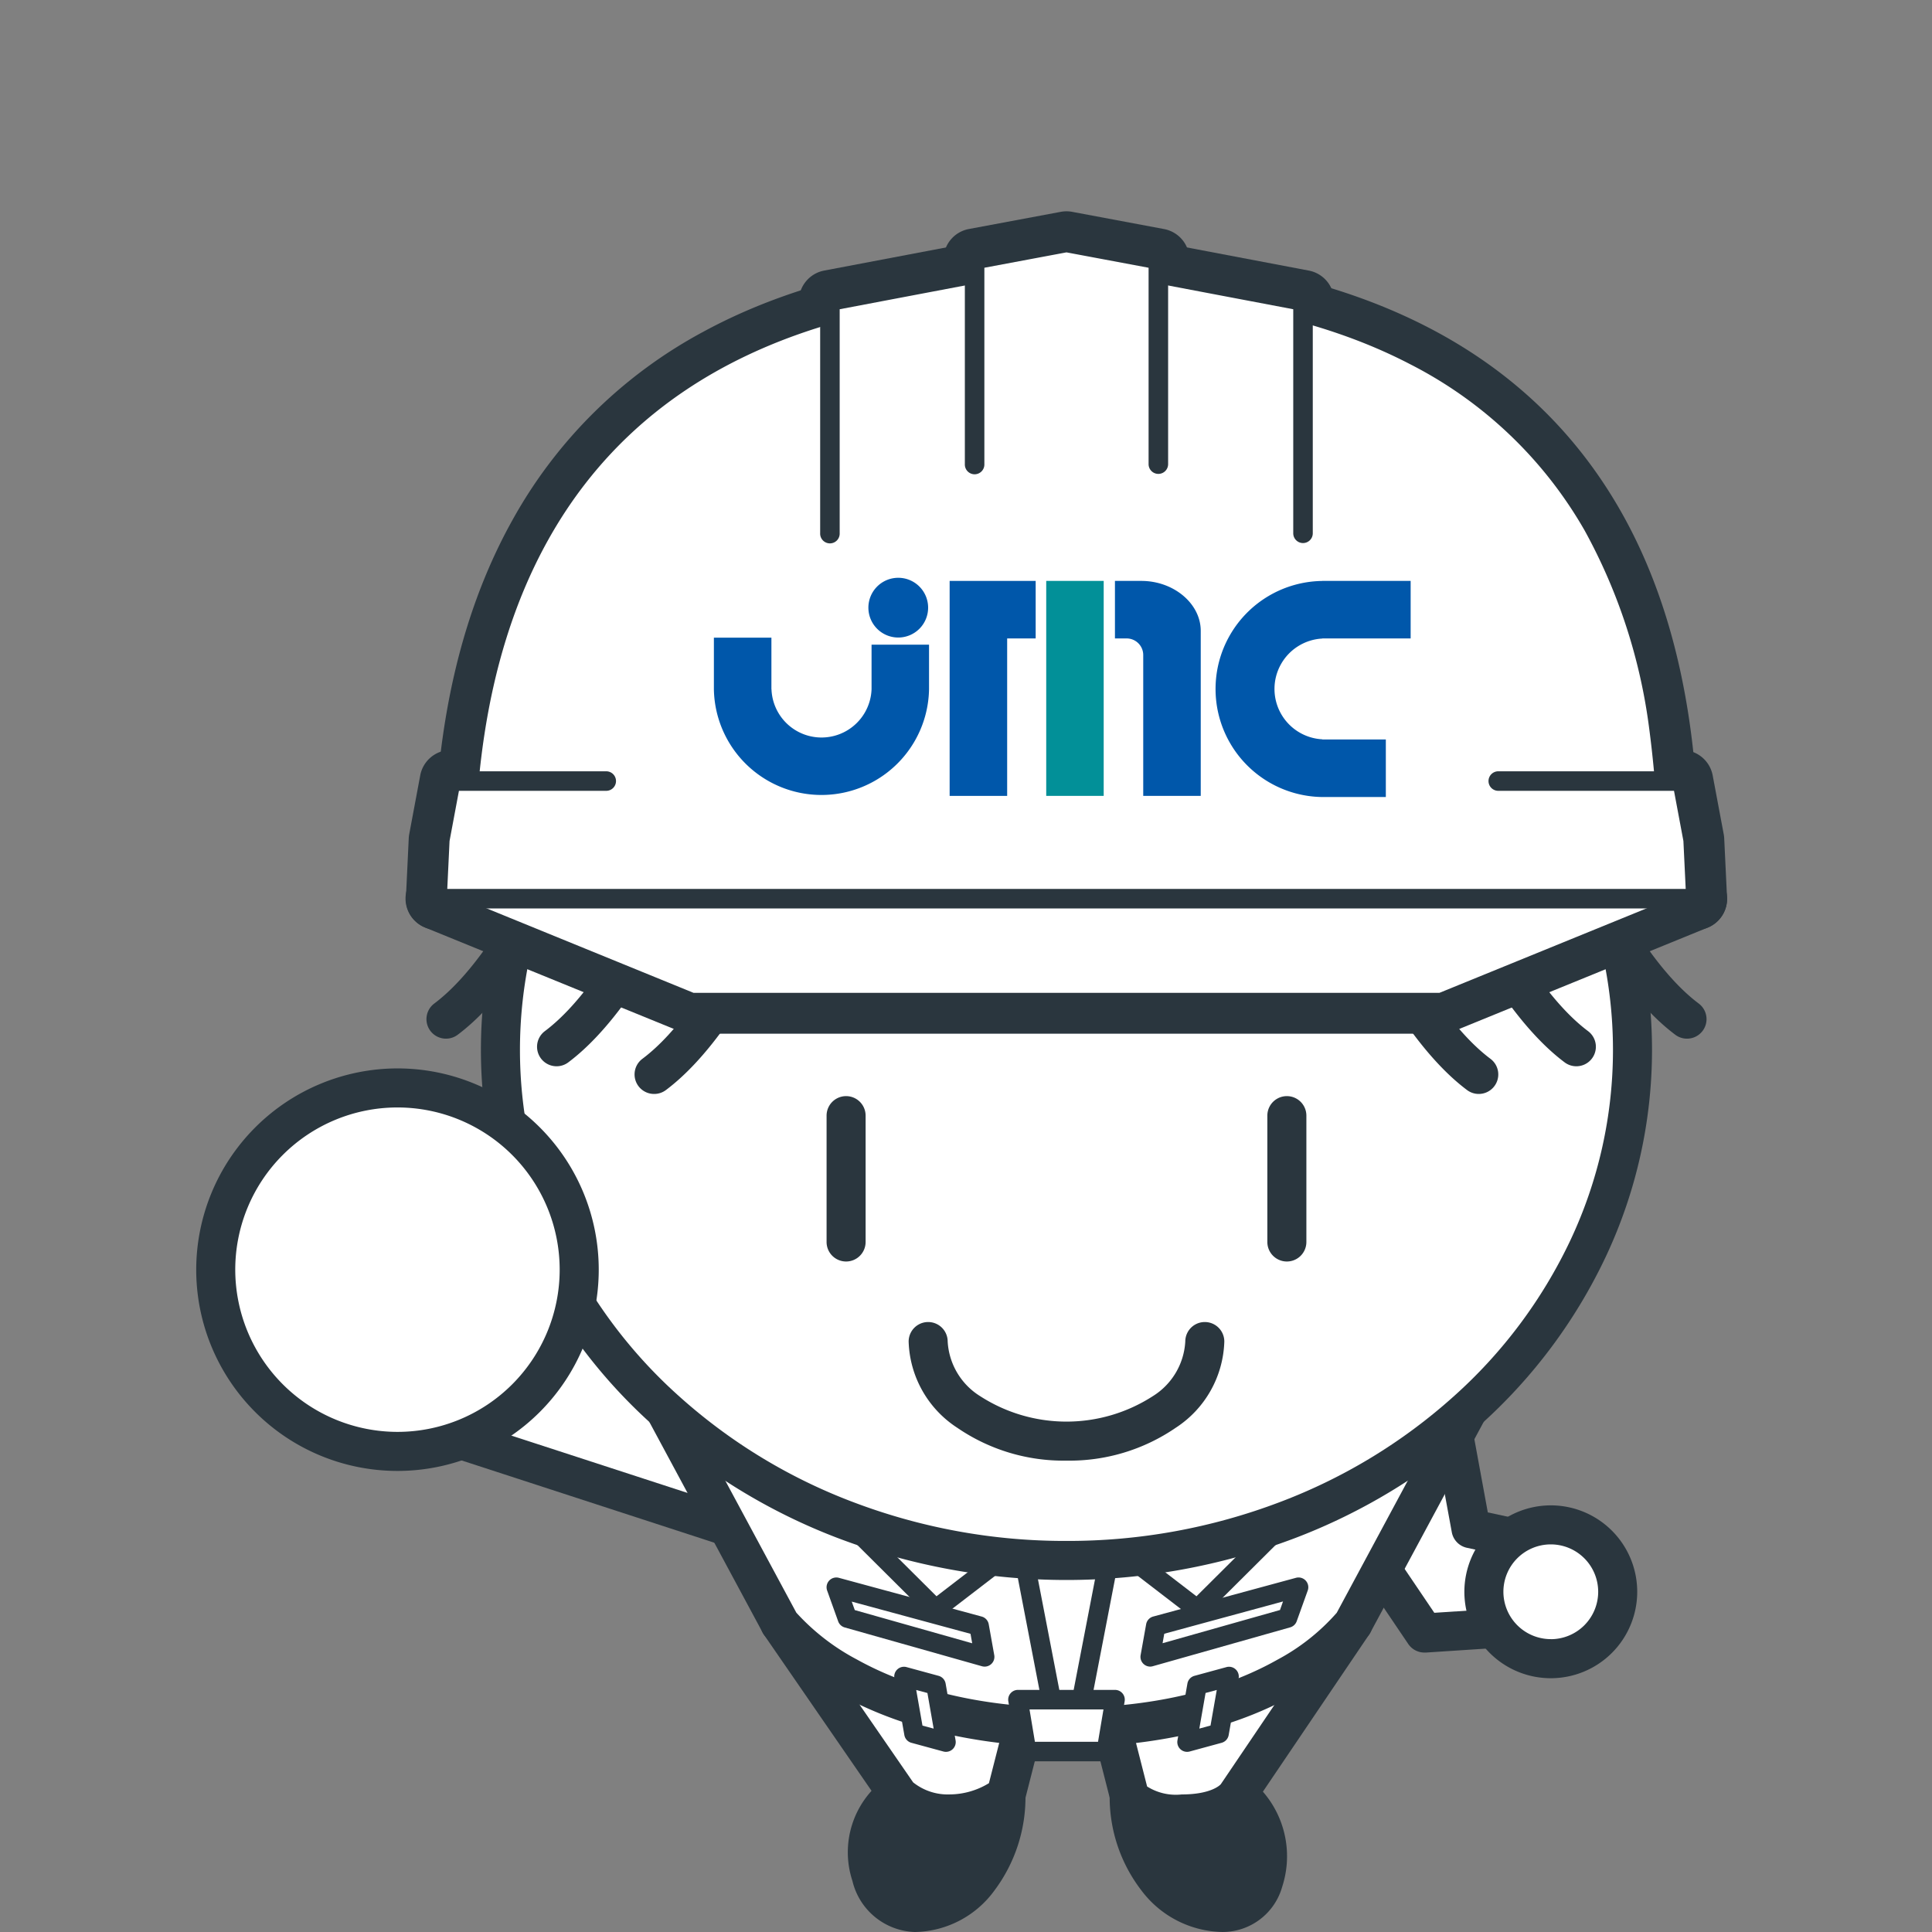<svg xmlns="http://www.w3.org/2000/svg" xmlns:xlink="http://www.w3.org/1999/xlink" width="128" height="128" viewBox="0 0 128 128">
  <rect x="0" y="0" width="128" height="128" fill="#808080" stroke="none"/>
  <defs>
    <clipPath id="clip-path">
      <rect id="長方形_39698" data-name="長方形 39698" width="128" height="128" transform="translate(-936 13153)" fill="#fff" stroke="#707070" stroke-width="1"/>
    </clipPath>
    <clipPath id="clip-path-2">
      <rect id="長方形_39550" data-name="長方形 39550" width="101.423" height="114" fill="none"/>
    </clipPath>
  </defs>
  <g id="マスクグループ_61369" data-name="マスクグループ 61369" transform="translate(936 -13153)" clip-path="url(#clip-path)">
    <g id="グループ_62330" data-name="グループ 62330" transform="translate(-923 13167)">
      <path id="パス_48710" data-name="パス 48710" d="M11.191,65.17l22.783,7.416,1.053-6.66L18.2,51.905" transform="translate(3.281 15.215)" fill="#fff"/>
      <path id="パス_48711" data-name="パス 48711" d="M34.267,74.173a1.292,1.292,0,0,1-.4-.063L11.084,66.693a1.293,1.293,0,1,1,.8-2.459l21.342,6.947.7-4.438L17.667,53.192A1.293,1.293,0,1,1,19.322,51.2L36.147,65.227a1.293,1.293,0,0,1,.449,1.2l-1.053,6.66a1.293,1.293,0,0,1-1.277,1.091Z" transform="translate(2.987 14.922)" fill="#2a363e"/>
      <g id="グループ_62238" data-name="グループ 62238" transform="translate(0 0)">
        <g id="グループ_62237" data-name="グループ 62237" clip-path="url(#clip-path-2)">
          <path id="パス_48712" data-name="パス 48712" d="M47.8,81.141c0,4.3,2.771,7.78,6.189,7.78s4.055-5.486,1.053-7.78Z" transform="translate(14.012 23.786)" fill="#2a363e"/>
          <path id="パス_48713" data-name="パス 48713" d="M48.091,80.141h7.242a1.293,1.293,0,0,1,.785.266A6.525,6.525,0,0,1,58.233,87.5a4.108,4.108,0,0,1-3.953,3.006,6.86,6.86,0,0,1-5.388-2.767A10.13,10.13,0,0,1,46.8,81.434,1.293,1.293,0,0,1,48.091,80.141Zm6.762,2.586H49.482a7.2,7.2,0,0,0,1.434,3.4,4.33,4.33,0,0,0,3.364,1.791,1.6,1.6,0,0,0,1.5-1.248A4.036,4.036,0,0,0,54.853,82.727Z" transform="translate(13.719 23.493)" fill="#2a363e"/>
          <path id="パス_48714" data-name="パス 48714" d="M36.262,81.141c-3.131,2.145-2.041,7.78,1.284,7.78s6.021-3.484,6.021-7.78Z" transform="translate(10.085 23.786)" fill="#2a363e"/>
          <path id="パス_48715" data-name="パス 48715" d="M36.554,80.141h7.3a1.293,1.293,0,0,1,1.293,1.293,10.3,10.3,0,0,1-2.034,6.292,6.66,6.66,0,0,1-5.28,2.781,4.4,4.4,0,0,1-4.151-3.386,6.053,6.053,0,0,1,2.136-6.754A1.293,1.293,0,0,1,36.554,80.141Zm5.918,2.586H37a3.59,3.59,0,0,0-.84,3.628c.146.471.6,1.565,1.68,1.565a4.137,4.137,0,0,0,3.235-1.777A7.328,7.328,0,0,0,42.472,82.727Z" transform="translate(9.793 23.493)" fill="#2a363e"/>
          <path id="パス_48716" data-name="パス 48716" d="M51.89,79.2l1.153,4.518s.543,1.253,3.484,1.253,3.663-1.253,3.663-1.253l7.688-11.367H29.9L37.74,83.718a4.791,4.791,0,0,0,3.413,1.253,6.191,6.191,0,0,0,3.733-1.253L46.04,79.2Z" transform="translate(8.767 21.209)" fill="#fff"/>
          <path id="パス_48717" data-name="パス 48717" d="M56.82,86.557c-3.607,0-4.523-1.693-4.67-2.032a1.294,1.294,0,0,1-.066-.194l-.905-3.545H47.337l-.905,3.545a1.293,1.293,0,0,1-.416.666,7.531,7.531,0,0,1-4.57,1.56,6.018,6.018,0,0,1-4.364-1.67,1.3,1.3,0,0,1-.114-.142L29.133,73.378A1.293,1.293,0,0,1,30.2,71.351H68.171a1.293,1.293,0,0,1,1.071,2.018L61.569,84.715C61.3,85.132,60.151,86.557,56.82,86.557Zm-2.294-3.114a3.559,3.559,0,0,0,2.294.527c1.908,0,2.519-.6,2.586-.674l.007-.01,6.323-9.349H32.66l6.364,9.232a3.674,3.674,0,0,0,2.422.8,5.051,5.051,0,0,0,2.6-.744l1.035-4.054a1.293,1.293,0,0,1,1.253-.973h5.85a1.293,1.293,0,0,1,1.253.973Z" transform="translate(8.473 20.916)" fill="#2a363e"/>
          <path id="パス_48718" data-name="パス 48718" d="M65.493,59.628,67.361,69.8l4.239.917.516,5.482-7.838.515-5.97-8.83" transform="translate(17.093 17.479)" fill="#fff"/>
          <path id="パス_48719" data-name="パス 48719" d="M64.571,78.3a1.293,1.293,0,0,1-1.071-.569L57.53,68.9a1.293,1.293,0,0,1,2.142-1.449l5.555,8.215L71,75.291l-.3-3.215-3.314-.717a1.293,1.293,0,0,1-1-1.03L64.514,60.155a1.293,1.293,0,0,1,2.544-.467l1.713,9.326,3.4.735a1.293,1.293,0,0,1,1.014,1.143l.516,5.482a1.293,1.293,0,0,1-1.2,1.412l-7.838.515Z" transform="translate(16.8 17.186)" fill="#2a363e"/>
          <path id="パス_48720" data-name="パス 48720" d="M70.528,77.277,82.215,55.548H20.866L32.553,77.277s5.17,6.873,19.087,6.873,18.888-6.873,18.888-6.873" transform="translate(6.117 16.283)" fill="#fff"/>
          <path id="パス_48721" data-name="パス 48721" d="M51.933,85.736a36.077,36.077,0,0,1-9.183-1.117,26.124,26.124,0,0,1-6.216-2.488,16.092,16.092,0,0,1-4.72-3.784,1.3,1.3,0,0,1-.105-.165L20.02,56.454a1.293,1.293,0,0,1,1.139-1.906H82.509a1.293,1.293,0,0,1,1.139,1.906L71.96,78.182a1.283,1.283,0,0,1-.091.145,15.475,15.475,0,0,1-4.627,3.8,25.389,25.389,0,0,1-6.154,2.492A35.717,35.717,0,0,1,51.933,85.736Zm-18-8.885a14.672,14.672,0,0,0,4.024,3.11c2.616,1.454,7.165,3.188,13.981,3.188,3.758,0,9.215-.552,13.871-3.18a13.986,13.986,0,0,0,3.929-3.107L80.345,57.134H23.323Z" transform="translate(5.824 15.99)" fill="#2a363e"/>
          <path id="パス_48722" data-name="パス 48722" d="M44.357,79.1H46.07l1.906-9.867H42.451Z" transform="translate(12.444 20.294)" fill="#fff"/>
          <path id="パス_48723" data-name="パス 48723" d="M46.217,79.89H44.5a.647.647,0,0,1-.635-.524L41.963,69.5a.647.647,0,0,1,.635-.769h5.526a.647.647,0,0,1,.635.769l-1.906,9.867A.647.647,0,0,1,46.217,79.89ZM45.037,78.6h.646l1.656-8.574H43.381Z" transform="translate(12.298 20.148)" fill="#2a363e"/>
          <path id="パス_48724" data-name="パス 48724" d="M42.253,73.057l.366,2.047-9.093-2.567-.733-2.046Z" transform="translate(9.613 20.664)" fill="#fff"/>
          <path id="パス_48725" data-name="パス 48725" d="M42.766,75.9a.645.645,0,0,1-.176-.024L33.5,73.306a.647.647,0,0,1-.433-.4l-.733-2.046a.647.647,0,0,1,.778-.842l9.461,2.566a.646.646,0,0,1,.467.51l.366,2.047a.647.647,0,0,1-.637.76Zm-8.6-3.745,7.779,2.2-.112-.627-7.869-2.134Z" transform="translate(9.466 20.517)" fill="#2a363e"/>
          <path id="パス_48726" data-name="パス 48726" d="M40.806,77.765,27.922,64.945,40.806,50.657l8.665,20.45Z" transform="translate(8.185 14.85)" fill="#fff"/>
          <path id="パス_48727" data-name="パス 48727" d="M40.953,78.559a.645.645,0,0,1-.456-.188L27.613,65.55a.647.647,0,0,1-.024-.891L40.472,50.371a.647.647,0,0,1,1.076.181L50.213,71a.647.647,0,0,1-.2.765l-8.665,6.658A.645.645,0,0,1,40.953,78.559ZM28.961,65.068,41.007,77.054l7.82-6.009L40.753,51.99Z" transform="translate(8.039 14.703)" fill="#2a363e"/>
          <path id="パス_48728" data-name="パス 48728" d="M49.244,73.057,48.878,75.1l9.093-2.567.733-2.046Z" transform="translate(14.328 20.664)" fill="#fff"/>
          <path id="パス_48729" data-name="パス 48729" d="M49.024,75.9a.647.647,0,0,1-.637-.76l.366-2.047a.646.646,0,0,1,.467-.51l9.461-2.566a.647.647,0,0,1,.778.842L58.726,72.9a.647.647,0,0,1-.433.4L49.2,75.873A.645.645,0,0,1,49.024,75.9Zm.93-2.177-.112.627,7.779-2.2.2-.566Z" transform="translate(14.182 20.517)" fill="#2a363e"/>
          <path id="パス_48730" data-name="パス 48730" d="M53.252,77.765l12.884-12.82L53.252,50.657l-8.665,20.45Z" transform="translate(13.07 14.85)" fill="#fff"/>
          <path id="パス_48731" data-name="パス 48731" d="M53.4,78.559A.645.645,0,0,1,53,78.425l-8.665-6.658a.646.646,0,0,1-.2-.765L52.8,50.552a.647.647,0,0,1,1.076-.181L66.762,64.659a.647.647,0,0,1-.024.891L53.854,78.37A.645.645,0,0,1,53.4,78.559Zm-7.875-7.513,7.82,6.009L65.39,65.068,53.6,51.99Z" transform="translate(12.924 14.703)" fill="#2a363e"/>
          <path id="パス_48732" data-name="パス 48732" d="M15.587,50.634c0,18.682,16.789,33.824,37.5,33.824s37.5-15.141,37.5-33.824S73.8,16.81,53.087,16.81s-37.5,15.144-37.5,33.824" transform="translate(4.569 4.927)" fill="#fff"/>
          <path id="楕円形_581" data-name="楕円形 581" d="M37.794-1A42.082,42.082,0,0,1,52.852,1.743a39.127,39.127,0,0,1,12.325,7.5A35.035,35.035,0,0,1,73.519,20.4a32.175,32.175,0,0,1,0,27.429,35.035,35.035,0,0,1-8.342,11.162,39.127,39.127,0,0,1-12.325,7.5,42.7,42.7,0,0,1-30.116,0,39.127,39.127,0,0,1-12.325-7.5A35.035,35.035,0,0,1,2.069,47.831a32.175,32.175,0,0,1,0-27.429A35.035,35.035,0,0,1,10.411,9.24a39.127,39.127,0,0,1,12.325-7.5A42.082,42.082,0,0,1,37.794-1Zm0,67.647a39.505,39.505,0,0,0,14.136-2.573,36.551,36.551,0,0,0,11.515-7,32.463,32.463,0,0,0,7.732-10.34,29.589,29.589,0,0,0,0-25.233,32.463,32.463,0,0,0-7.732-10.34,36.551,36.551,0,0,0-11.515-7,40.118,40.118,0,0,0-28.273,0,36.551,36.551,0,0,0-11.515,7A32.463,32.463,0,0,0,4.411,21.5a29.589,29.589,0,0,0,0,25.233,32.463,32.463,0,0,0,7.732,10.34,36.551,36.551,0,0,0,11.515,7A39.505,39.505,0,0,0,37.794,66.647Z" transform="translate(19.862 21.444)" fill="#2a363e"/>
          <path id="パス_48733" data-name="パス 48733" d="M23.757,49.032A1.293,1.293,0,0,1,22.98,46.7C27.795,43.093,31.56,33.16,31.6,33.06a1.293,1.293,0,0,1,2.422.908c-.164.437-4.074,10.746-9.487,14.805A1.287,1.287,0,0,1,23.757,49.032Z" transform="translate(6.585 9.445)" fill="#2a363e"/>
          <path id="パス_48734" data-name="パス 48734" d="M18.757,47.614a1.293,1.293,0,0,1-.777-2.328c4.807-3.605,8.58-13.544,8.617-13.644a1.293,1.293,0,0,1,2.422.908c-.164.437-4.074,10.746-9.487,14.805A1.287,1.287,0,0,1,18.757,47.614Z" transform="translate(5.119 9.029)" fill="#2a363e"/>
          <path id="パス_48735" data-name="パス 48735" d="M13.091,46.2a1.293,1.293,0,0,1-.777-2.328c4.815-3.611,8.58-13.544,8.617-13.644a1.293,1.293,0,1,1,2.422.908c-.164.437-4.074,10.746-9.487,14.805A1.288,1.288,0,0,1,13.091,46.2Z" transform="translate(3.458 8.614)" fill="#2a363e"/>
          <path id="パス_48736" data-name="パス 48736" d="M68.053,49.032a1.288,1.288,0,0,1-.775-.259c-5.413-4.059-9.323-14.368-9.487-14.805a1.293,1.293,0,0,1,2.422-.908c.044.118,3.815,10.042,8.617,13.644a1.293,1.293,0,0,1-.777,2.328Z" transform="translate(16.917 9.445)" fill="#2a363e"/>
          <path id="パス_48737" data-name="パス 48737" d="M73.053,47.614a1.287,1.287,0,0,1-.775-.259C66.866,43.3,62.955,32.987,62.791,32.55a1.293,1.293,0,0,1,2.422-.908c.044.117,3.814,10.042,8.617,13.644a1.293,1.293,0,0,1-.777,2.328Z" transform="translate(18.383 9.029)" fill="#2a363e"/>
          <path id="パス_48738" data-name="パス 48738" d="M78.722,46.2a1.287,1.287,0,0,1-.775-.259c-5.413-4.059-9.323-14.368-9.487-14.805a1.293,1.293,0,1,1,2.422-.908c.044.118,3.815,10.042,8.617,13.644a1.293,1.293,0,0,1-.777,2.328Z" transform="translate(20.045 8.614)" fill="#2a363e"/>
          <path id="線_2487" data-name="線 2487" d="M.293,9.957A1.293,1.293,0,0,1-1,8.664V.293a1.293,1.293,0,1,1,2.586,0V8.664A1.293,1.293,0,0,1,.293,9.957Z" transform="translate(42.763 59.621)" fill="#2a363e"/>
          <path id="線_2488" data-name="線 2488" d="M.293,9.957A1.293,1.293,0,0,1-1,8.664V.293a1.293,1.293,0,1,1,2.586,0V8.664A1.293,1.293,0,0,1,.293,9.957Z" transform="translate(71.965 59.621)" fill="#2a363e"/>
          <path id="パス_48739" data-name="パス 48739" d="M46.958,66.089a12.441,12.441,0,0,1-7.236-2.176A7.061,7.061,0,0,1,36.5,58.2a1.293,1.293,0,1,1,2.586,0,4.558,4.558,0,0,0,2.147,3.615,10.545,10.545,0,0,0,11.449,0A4.558,4.558,0,0,0,54.828,58.2a1.293,1.293,0,1,1,2.586,0,7.061,7.061,0,0,1-3.221,5.714A12.438,12.438,0,0,1,46.958,66.089Z" transform="translate(10.7 16.681)" fill="#2a363e"/>
          <path id="パス_48740" data-name="パス 48740" d="M13.754,44.453c0-9.357-.358-40.732,39.87-40.732s39.87,29.717,39.87,40.732Z" transform="translate(4.032 1.09)" fill="#fff"/>
          <path id="パス_48741" data-name="パス 48741" d="M93.962,46.982H14.221A2.062,2.062,0,0,1,12.16,44.92v-.245c0-5.025,0-15.483,5.24-24.867A31.426,31.426,0,0,1,30.053,7.345c6.384-3.463,14.472-5.219,24.039-5.219,17.867,0,30.208,5.735,36.681,17.045,5.255,9.182,5.252,19.771,5.251,25.46v.289A2.062,2.062,0,0,1,93.962,46.982ZM16.29,42.858H91.9a65.945,65.945,0,0,0-.595-8.993A35.572,35.572,0,0,0,87.194,21.22a26.5,26.5,0,0,0-11-10.463C70.441,7.767,63,6.25,54.092,6.25c-8.873,0-16.3,1.588-22.073,4.72A27.364,27.364,0,0,0,21,21.819C16.825,29.289,16.344,37.763,16.29,42.858Z" transform="translate(3.565 0.623)" fill="#2a363e"/>
          <path id="パス_48742" data-name="パス 48742" d="M32.467,20.657V5.278L48.139,2.3,63.811,5.278V20.657" transform="translate(9.518 0.675)" fill="#fff"/>
          <path id="パス_48743" data-name="パス 48743" d="M64.278,23.187a2.062,2.062,0,0,1-2.062-2.062V7.453L48.606,4.87,35,7.453V21.125a2.062,2.062,0,1,1-4.124,0V5.745A2.062,2.062,0,0,1,32.55,3.72L48.222.745a2.061,2.061,0,0,1,.769,0L64.662,3.72A2.062,2.062,0,0,1,66.34,5.745V21.125A2.062,2.062,0,0,1,64.278,23.187Z" transform="translate(9.05 0.207)" fill="#2a363e"/>
          <path id="パス_48744" data-name="パス 48744" d="M12.338,35.219,29.2,42.1H78.877l16.867-6.88" transform="translate(3.617 10.324)" fill="#fff"/>
          <path id="パス_48745" data-name="パス 48745" d="M79.345,44.628H29.67a2.062,2.062,0,0,1-.779-.153L12.027,37.6a2.062,2.062,0,1,1,1.558-3.818L30.074,40.5H78.94l16.492-6.727A2.062,2.062,0,1,1,96.99,37.6l-16.867,6.88A2.062,2.062,0,0,1,79.345,44.628Z" transform="translate(3.149 9.856)" fill="#2a363e"/>
          <path id="パス_48746" data-name="パス 48746" d="M39.879,16.284V2.735l6.087-1.141,6.087,1.141V16.284" transform="translate(11.691 0.467)" fill="#fff"/>
          <path id="パス_48747" data-name="パス 48747" d="M52.521,18.813a2.062,2.062,0,0,1-2.062-2.062V4.914L46.434,4.16l-4.025.754V16.751a2.062,2.062,0,0,1-4.124,0V3.2a2.062,2.062,0,0,1,1.682-2.027L46.054.035a2.062,2.062,0,0,1,.76,0L52.9,1.176A2.062,2.062,0,0,1,54.582,3.2V16.751A2.062,2.062,0,0,1,52.521,18.813Z" transform="translate(11.223 0)" fill="#2a363e"/>
          <path id="パス_48748" data-name="パス 48748" d="M82.674,29.194H94.827l.731,3.895.186,3.9H12.338l.185-3.9.729-3.895H23.573" transform="translate(3.617 8.558)" fill="#fff"/>
          <path id="パス_48749" data-name="パス 48749" d="M96.211,39.515H12.806a2.062,2.062,0,0,1-2.06-2.16l.185-3.9a2.062,2.062,0,0,1,.033-.282l.729-3.895A2.062,2.062,0,0,1,13.72,27.6H24.04a2.062,2.062,0,1,1,0,4.124H15.431L15.043,33.8l-.076,1.595h79.08L93.972,33.8l-.389-2.074H83.141a2.062,2.062,0,1,1,0-4.124H95.294a2.062,2.062,0,0,1,2.027,1.682l.731,3.895a2.06,2.06,0,0,1,.033.282l.186,3.9a2.062,2.062,0,0,1-2.06,2.16Z" transform="translate(3.149 8.09)" fill="#2a363e"/>
          <path id="パス_48750" data-name="パス 48750" d="M13.754,44.453c0-9.357-.358-40.732,39.87-40.732s39.87,29.717,39.87,40.732Z" transform="translate(4.032 1.09)" fill="#fff"/>
          <path id="パス_48751" data-name="パス 48751" d="M93.641,45.246H13.9a.647.647,0,0,1-.647-.647v-.245c0-4.906,0-15.114,5.06-24.176A30.032,30.032,0,0,1,30.407,8.268c6.174-3.349,14.035-5.047,23.364-5.047,17.322,0,29.25,5.5,35.453,16.333,5.068,8.855,5.065,19.2,5.064,24.756V44.6A.647.647,0,0,1,93.641,45.246ZM14.547,43.953H92.995a72.8,72.8,0,0,0-.614-10.61A36.973,36.973,0,0,0,88.1,20.2,27.9,27.9,0,0,0,76.528,9.18c-5.959-3.1-13.616-4.666-22.757-4.666C37.035,4.514,25.485,10,19.443,20.808,14.675,29.339,14.549,39.018,14.547,43.953Z" transform="translate(3.885 0.944)" fill="#2a363e"/>
          <path id="パス_48752" data-name="パス 48752" d="M32.467,20.657V5.278L48.139,2.3,63.811,5.278V20.657" transform="translate(9.518 0.675)" fill="#fff"/>
          <path id="パス_48753" data-name="パス 48753" d="M63.957,21.451a.647.647,0,0,1-.647-.647V5.96L48.286,3.108,33.26,5.96V20.8a.647.647,0,1,1-1.293,0V5.425a.647.647,0,0,1,.526-.635L48.165,1.815a.647.647,0,0,1,.241,0L64.078,4.789a.647.647,0,0,1,.526.635V20.8A.647.647,0,0,1,63.957,21.451Z" transform="translate(9.371 0.528)" fill="#2a363e"/>
          <path id="パス_48754" data-name="パス 48754" d="M12.338,35.219,29.2,42.1H78.877l16.867-6.88" transform="translate(3.617 10.324)" fill="#fff"/>
          <path id="パス_48755" data-name="パス 48755" d="M79.024,42.892H29.349a.646.646,0,0,1-.244-.048l-16.864-6.88a.647.647,0,0,1,.488-1.2L29.476,41.6H78.9l16.749-6.832a.647.647,0,0,1,.488,1.2l-16.866,6.88A.646.646,0,0,1,79.024,42.892Z" transform="translate(3.47 10.177)" fill="#2a363e"/>
          <path id="パス_48756" data-name="パス 48756" d="M39.879,16.284V2.735l6.087-1.141,6.087,1.141V16.284" transform="translate(11.691 0.467)" fill="#fff"/>
          <path id="パス_48757" data-name="パス 48757" d="M52.2,17.077a.647.647,0,0,1-.647-.647V3.419L46.113,2.4l-5.44,1.019V16.43a.647.647,0,1,1-1.293,0V2.882a.647.647,0,0,1,.528-.636l6.087-1.141a.646.646,0,0,1,.238,0l6.087,1.141a.647.647,0,0,1,.527.636V16.43A.647.647,0,0,1,52.2,17.077Z" transform="translate(11.544 0.32)" fill="#2a363e"/>
          <path id="パス_48758" data-name="パス 48758" d="M82.674,29.194H94.827l.731,3.895.186,3.9H12.338l.185-3.9.729-3.895H23.573" transform="translate(3.617 8.558)" fill="#fff"/>
          <path id="パス_48759" data-name="パス 48759" d="M95.89,37.778H12.485a.647.647,0,0,1-.646-.677l.185-3.9a.648.648,0,0,1,.01-.088l.729-3.895a.647.647,0,0,1,.636-.528H23.72a.647.647,0,0,1,0,1.293H13.936l-.622,3.324-.151,3.174H95.212l-.152-3.174-.623-3.324H82.82a.647.647,0,1,1,0-1.293H94.973a.647.647,0,0,1,.635.527l.731,3.895a.641.641,0,0,1,.01.088l.186,3.9a.647.647,0,0,1-.646.677Z" transform="translate(3.47 8.411)" fill="#2a363e"/>
          <path id="パス_48760" data-name="パス 48760" d="M36.415,22.734a1.979,1.979,0,1,0-1.977-1.977,1.979,1.979,0,0,0,1.977,1.977" transform="translate(10.095 5.504)" fill="#0057aa"/>
          <path id="パス_48761" data-name="パス 48761" d="M36.968,25.257h0a3.317,3.317,0,0,1-6.63,0h-.005V21.844H26.522v3.413h0a7.128,7.128,0,0,0,14.254,0h0v-2.95H36.968Z" transform="translate(7.775 6.403)" fill="#0057aa"/>
          <rect id="長方形_39549" data-name="長方形 39549" width="3.808" height="14.243" transform="translate(56.315 24.486)" fill="#029098"/>
          <path id="パス_48762" data-name="パス 48762" d="M40.266,18.936H38.6V33.179h3.811V22.747H44.3V18.936H40.266Z" transform="translate(11.316 5.551)" fill="#0057aa"/>
          <path id="パス_48763" data-name="パス 48763" d="M48.817,18.936H47.07v3.811h.781a1.1,1.1,0,0,1,1.093,1.1v9.33h3.81V22.243c0-1.8-1.786-3.307-3.936-3.307" transform="translate(13.798 5.551)" fill="#0057aa"/>
          <path id="パス_48764" data-name="パス 48764" d="M59.315,18.939a7.158,7.158,0,0,0,0,14.315h4.208V29.44H59.315v-.01a3.342,3.342,0,0,1,0-6.675v-.008h5.852V18.936H59.315Z" transform="translate(15.292 5.551)" fill="#0057aa"/>
          <path id="パス_48765" data-name="パス 48765" d="M39.04,79.412l-2.119-.577-.661-3.767,2.121.578Z" transform="translate(10.63 22.006)" fill="#fff"/>
          <path id="パス_48766" data-name="パス 48766" d="M39.187,80.205a.645.645,0,0,1-.17-.023L36.9,79.606a.647.647,0,0,1-.467-.512l-.661-3.767a.647.647,0,0,1,.807-.736l2.121.578a.647.647,0,0,1,.467.512l.66,3.766a.647.647,0,0,1-.637.758Zm-1.554-1.739.741.2-.413-2.359-.742-.2Z" transform="translate(10.483 21.859)" fill="#2a363e"/>
          <path id="パス_48767" data-name="パス 48767" d="M50.765,79.412l2.119-.577.661-3.767-2.121.578Z" transform="translate(14.882 22.006)" fill="#fff"/>
          <path id="パス_48768" data-name="パス 48768" d="M50.911,80.205a.647.647,0,0,1-.637-.758l.66-3.766a.647.647,0,0,1,.467-.512l2.121-.578a.647.647,0,0,1,.807.736l-.661,3.767a.647.647,0,0,1-.467.512l-2.119.577A.646.646,0,0,1,50.911,80.205Zm1.226-3.9-.413,2.359.741-.2.414-2.359Z" transform="translate(14.735 21.859)" fill="#2a363e"/>
          <path id="パス_48769" data-name="パス 48769" d="M47.955,79.69H42.678L42.1,76.254h6.431Z" transform="translate(12.342 22.353)" fill="#fff"/>
          <path id="パス_48770" data-name="パス 48770" d="M48.1,80.483H42.824a.647.647,0,0,1-.638-.54l-.577-3.436a.647.647,0,0,1,.638-.754h6.431a.647.647,0,0,1,.638.754l-.577,3.436A.647.647,0,0,1,48.1,80.483Zm-4.73-1.293h4.183l.36-2.143h-4.9Z" transform="translate(12.195 22.207)" fill="#2a363e"/>
          <path id="パス_48771" data-name="パス 48771" d="M25.081,56.952A12.04,12.04,0,1,1,13.04,44.912a12.041,12.041,0,0,1,12.04,12.041" transform="translate(0.293 13.165)" fill="#fff"/>
          <path id="楕円形_582" data-name="楕円形 582" d="M12.334-1A13.334,13.334,0,1,1-1,12.334,13.349,13.349,0,0,1,12.334-1Zm0,24.081A10.747,10.747,0,1,0,1.586,12.334,10.76,10.76,0,0,0,12.334,23.081Z" transform="translate(1 57.785)" fill="#2a363e"/>
          <path id="パス_48772" data-name="パス 48772" d="M74.836,71.73A4.434,4.434,0,1,1,70.4,67.3a4.434,4.434,0,0,1,4.434,4.433" transform="translate(19.338 19.727)" fill="#fff"/>
          <path id="パス_48773" data-name="パス 48773" d="M70.7,66.3a5.726,5.726,0,1,1-5.727,5.726A5.733,5.733,0,0,1,70.7,66.3Zm0,8.866a3.14,3.14,0,1,0-3.141-3.14A3.144,3.144,0,0,0,70.7,75.163Z" transform="translate(19.045 19.434)" fill="#2a363e"/>
        </g>
      </g>
    </g>
  </g>
</svg>

